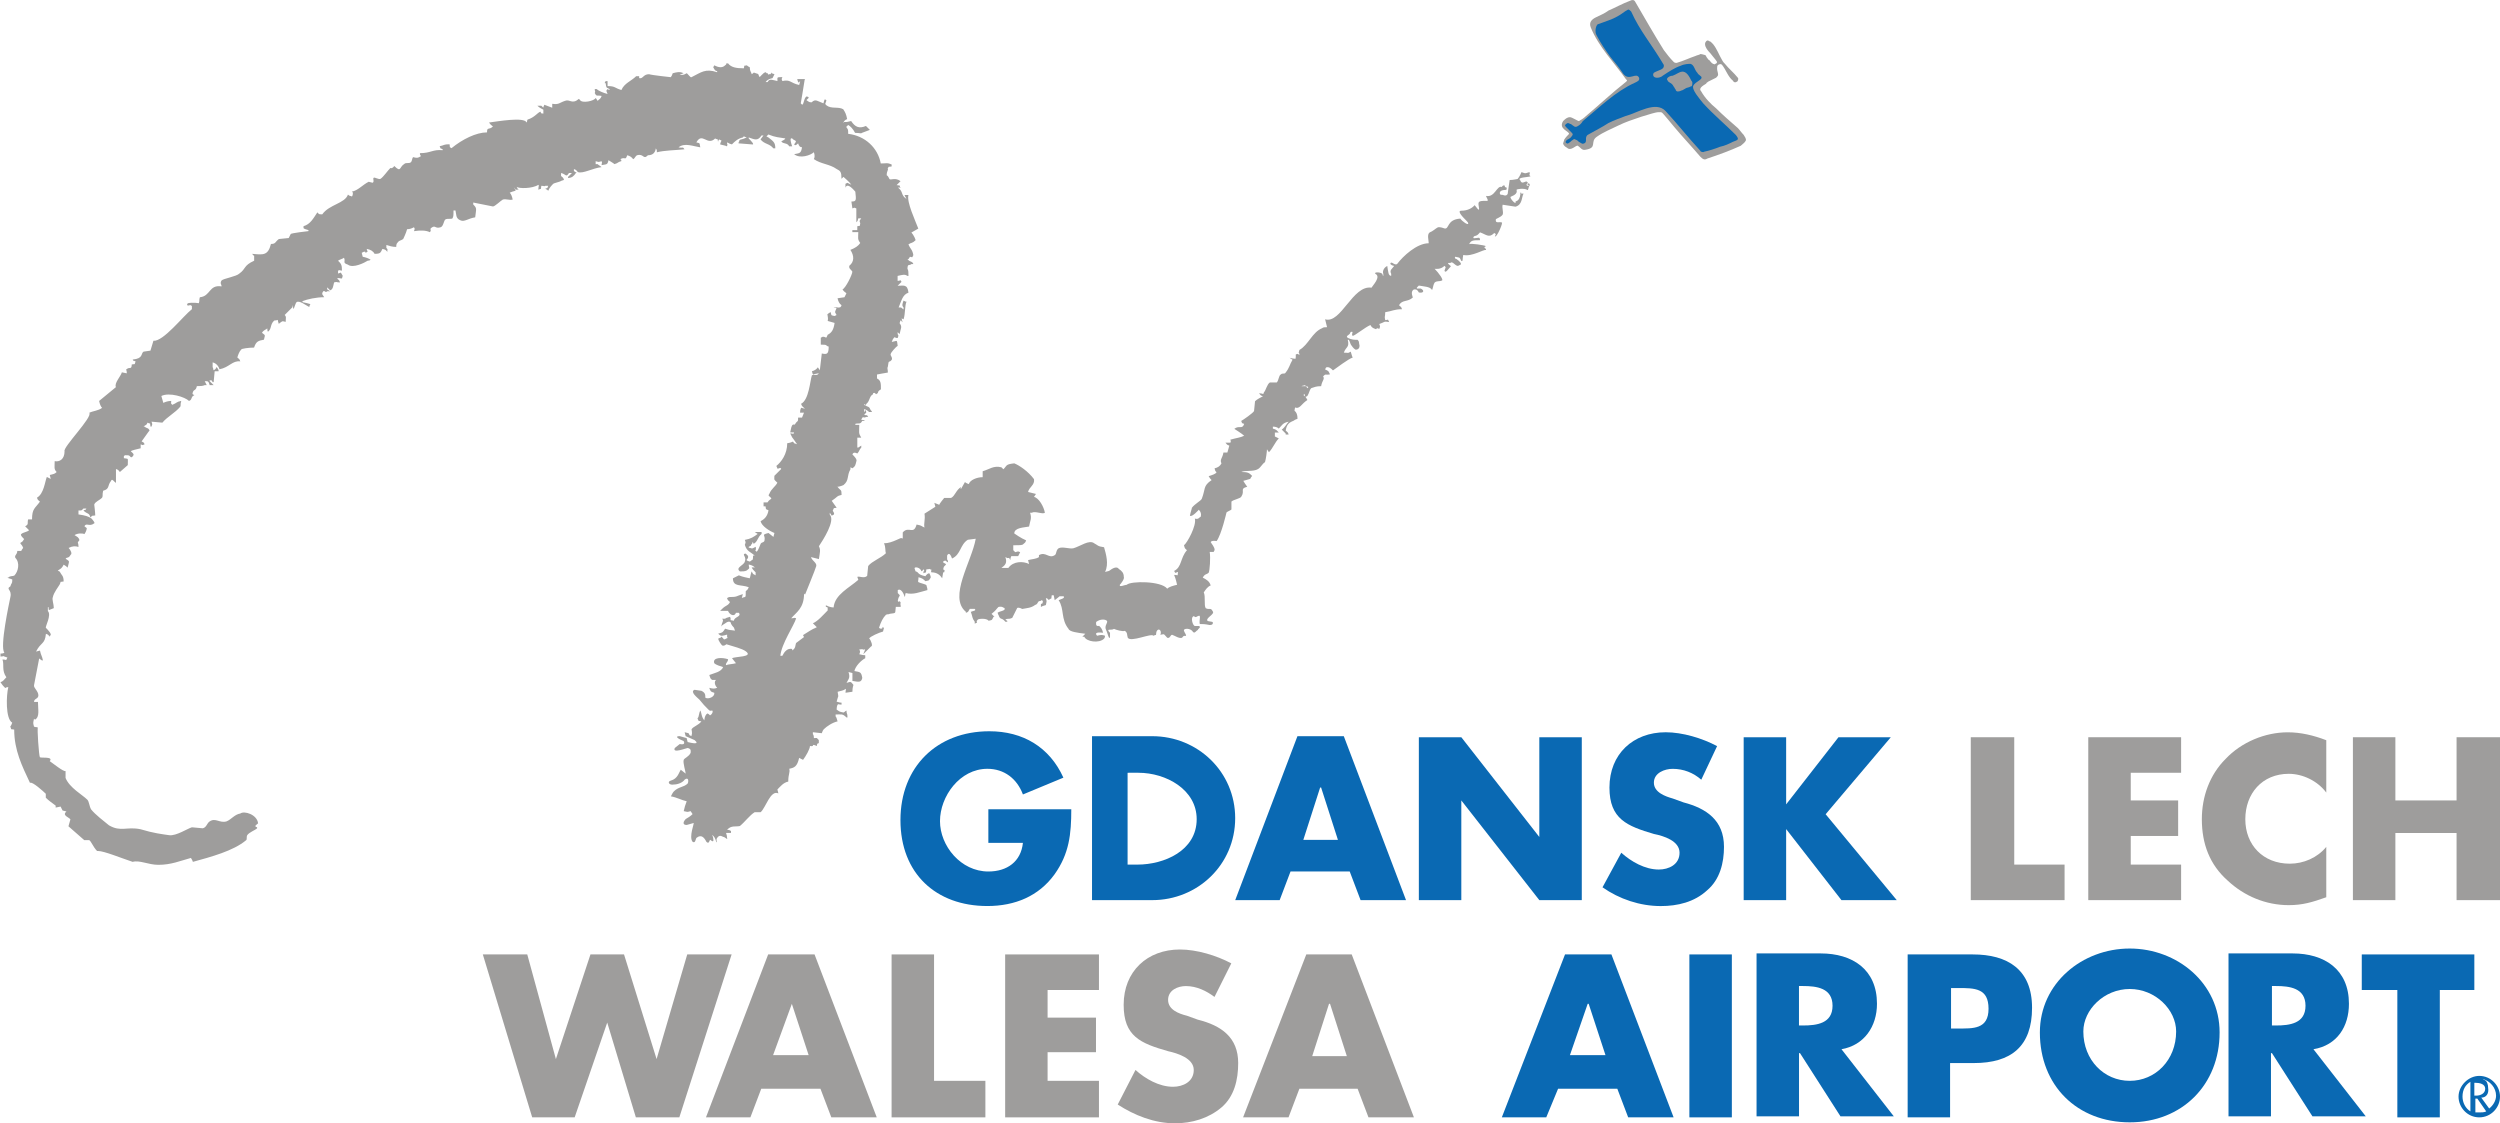 <?xml version="1.0" encoding="UTF-8"?><svg id="Warstwa_1" xmlns="http://www.w3.org/2000/svg" viewBox="0 0 623.41 280.11"><path d="M424.23,22.81c.98,1.72,2.46,3.2,3.69,4.19,1.72,1.72,3.45,3.2,5.42,4.92.49.49.98,1.23,1.48,1.72.25.49.74.98.49,1.48-.25.49-.98.98-1.23,1.23-2.71,1.23-5.42,2.22-8.37,3.2-.74.49-1.23,0-1.72-.49l-1.72-1.97c-2.22-2.46-4.19-4.68-6.4-7.39-1.72-1.97-1.23-1.72-2.46-1.72-.74,0-7.14,1.97-9.6,3.2-1.97.98-3.94,1.72-5.66,2.95-1.72,1.23.25,2.71-2.71,3.2-.98.25-1.23-.49-1.97-.98-.49-.25-1.72,1.48-2.71.49-.49-.25-.74-.49-.98-.98,0-.25.25-.74.25-.98.25-.49.98-1.23,1.23-1.48,0-.74-2.71-1.23-1.48-3.2.49-.49.98-.98,1.72-.98.49,0,1.97.98,2.22.98.49-.25,1.23-.74,1.72-1.23,3.2-2.71,6.65-5.91,10.09-8.62.25-.25.25-.49,0-.49-2.95-4.19-6.89-8.13-8.86-13.05-.49-1.23.25-1.97,1.23-2.46s2.22-.98,3.2-1.72c1.72-.74,3.45-1.72,5.42-2.46.49-.25.98-.25,1.23.25,2.46,4.19,4.68,8.13,7.14,12.06.74.98,1.48,1.97,2.46,2.95.25.25.49.25.74.25,1.72-.49,3.2-1.23,4.68-1.72.49-.25.98-.25,1.23-.49.49,0,.98.25,1.23.25.25.25.25.49.49.74s.25.49.49.49c.25.25.49.74.98.98.25,0,.49.25.49,0,.25,0,.49-.25.49-.49-.25-.49-.98-1.23-1.72-2.22-.98-.98-1.72-2.22-.98-2.95.25-.25.49-.25.74,0,.25,0,.49.25.49.25q.25.25.49.49c.98,1.23,1.48,2.71,2.22,3.94.25.49.49.74.74.98.98,1.23,2.22,2.22,3.2,3.45.25.25,0,.98-.25.98-.25.25-.74.25-.98-.25-1.23-.98-1.72-2.71-2.71-3.94-.25-.25-.49-.25-.98,0-.25.25-.25.49-.25.98s.25.98.25,1.48c0,.25-.25.49-.49.74l-1.97.98c-.25.25-.49.25-.49.49-1.72.98-1.72,1.48-1.23,1.97Z" fill="#9e9d9c"/><path d="M403.3,4.1c.98-.49,1.72-1.23,2.71-1.72.25,0,.49.25.74.49,2.22,4.92,4.92,7.88,8.13,13.3.25,1.23-1.23,1.23-2.46,1.97-.25.25-.25.74,0,.98.49.49,1.72.25,2.22-.25,1.48-.98,2.95-1.97,4.43-2.46.98-.49,2.22-.49,2.46-.49.98.25.98,1.48,1.72,2.22.25.49.49.49.98.98.49.74-1.48,1.23-1.97,2.22-.49.98,1.48,3.2,2.46,4.43,2.71,2.95,5.42,5.17,8.13,7.88.98,1.23.49,1.23-.74,1.72-.98.49-1.97.98-3.2,1.23-1.23.49-2.71.98-3.94,1.23-.25.25-.98,0-.98-.25-2.95-3.2-5.66-6.65-8.62-9.85-2.46-2.71-7.14.49-10.09,1.23-1.23.49-2.71.98-4.19,1.72-1.48.98-3.45,1.97-5.17,2.95-.98.74.25,1.97-1.23,2.22-.25,0-.49-.25-.98-.49-.25-.25-.49-.49-.74-.49-.25-.25-.49-.25-.74,0-.49.25-.49.49-.98.74-.25.25-.49.25-.74,0-.25-.25,0-.49.25-.74.49-.25.98-.49,1.23-.98.25-.25.25-.49,0-.74-.49-.49-.98-.98-1.48-1.48-.25-.25-.25-.49-.25-.49.25-.25.49-.49.74-.49s.49.25.74.25c.74.49.98.98,1.72.49.49-.25.98-.74,1.23-1.23,4.19-3.45,8.13-7.39,13.05-9.6.49-.25,1.23-.49.98-1.23-.74-1.48-2.46.98-3.94-.98-.98-1.48-1.97-2.71-3.2-4.19-1.23-1.72-2.46-3.45-3.45-5.42-.49-.74-.25-2.22.25-2.71,1.97-.74,3.69-1.23,4.92-1.97Z" fill="#0a69b3"/><path d="M419.3,17.89h0c1.23-.25,1.97,1.23,2.46,2.22.25.25.25.49.25.49,0,.49,0,.98-.49.98-.25.25-.98.25-1.23.49-.49.25-.74.49-.98.49-.49.25-.74.25-.98.25s-.49-.25-.49-.49c-.25-.25-.25-.49-.49-.74-.25-.49-.49-.74-.98-.98-.25-.25-.49-.25-.49-.49-.25-.25-.25-.49,0-.74s.74-.49,1.23-.49c.74-.25,1.72-.98,2.22-.98Z" fill="#9e9d9c"/><path d="M200.66,19.86c-.25,1.72-.98,5.91-.98,5.91l.25.25c.49.49.49-1.72,1.23-1.97,1.23.25-.25.74,0,.98.49.25.49.49,1.23.49.98-.98,1.48-.25,2.95.25.25-.98.25-1.23.74-.74-.25.98-.49.74,0,1.23,1.23.98,2.95.25,4.19.98.49.74.74,1.23.98,2.46q-.74.25-.98.98l.25-.25c.98,0,.49,0,1.72-.25.98,1.48,1.97,1.97,3.69,1.23l.98.98-1.97.74c-.25.25-.49,0-1.72,0-.49-.98-1.23-1.72-1.72-1.97l-.49.49c.49.74.49.49.49,1.72,4.19.49,7.39,3.45,8.13,7.39,1.72,0,1.48-.25,2.71.25v.49c-.98.25-.49-.25-.98.49.25.49-.25.49-.25,1.72.49.25.49.74.74.98.25.25,1.48-.49,2.71.49l-.98.98c1.23.25.49-.25.98.74l-.49-.25v.25c1.23.98.49,1.72,1.97,2.71l-.49-.98h.98c-.49,1.72,1.72,6.4,2.46,8.37l-1.72.98c.49.49,1.23,1.97.98,1.97-.74.74-.98.49-1.72.98.49,1.23.98,1.23,1.23,2.71-.25.25,0,0-.25.49-.98,0-.25-.49-.98.49h-.25l.25.25c.49.49.98.25,1.23.98h-.49c-.49.49-.98-.25-.98,1.23.25.25.25.98.25,1.72h-.25c-.74-.49-1.23-.25-2.46,0v1.23c.98,0,.49-.49.98.25l-.98.98c1.48,0,2.46-.49,2.71,1.72-1.48.49-1.72,1.97-2.46,3.69.98,0,.49,0,1.23.49v-.49c-.49-.49-.25-.98,0-1.72l.49.25h.25c-.49,1.23-.25,2.95-.74,4.43l-.49-.25.25.98-.25-.25c-.25-.74-.49.49-.49.49.74.98.25,1.23,0,2.71l-.49-.49v.49c.25.49.25.25,0,.98-.98,0-.49-.49-.98,0q-.25.25-.49.98c1.48-.25,1.23-.74,1.48.98-.49.25-1.72,1.72-1.72,1.97-.25.49.49.74.25,1.48-.74.98-.74-.25-.98,1.72-.25.49,0,.49,0,1.48-1.23.25-1.72.25-2.71.49v.98c.98.49.98,1.23.98,2.71-1.23.74-.25.74-1.23,1.23-.25-.25-.25-.49-.74-.25v.25c-.98.49-.74,1.72-1.72,2.46v.25l-.49-.25v.25h.25c.49.49.98.25,1.23.98.25.49.25.25.49.74h-.74q-.49-.49-1.23-.74v.74l.25-.25c.25-.74.25.49.25.49-.49.25-.25.25-.49.49.98.25.49-.25.98.49h-.49c-.74.49-.74-.49-1.23.74,0,0,1.23,0,.74.25h-.49c-.49.98-.98.49-1.72.74v.25h.98c0,1.97-.25,1.97.49,3.2h-.98v2.46h.25l.74-.49v.49c-.49.49-.49.98-.98,1.48q-.98-.49-1.23.25c.49.49,1.23,1.23.98,1.72-.25.98-.25,1.23-.98,1.72l-.49-.25v.49c-.98,1.72-.25,2.71-1.72,3.94-.49.25-1.48.49-1.72.49h.25c.74.98.98.49.98,1.97-1.23.25-.98.49-2.46,1.48l1.23,1.72c-.98.25-.49-.25-.98.74.49.74.49.98-.25,1.23l-.49-.74v.49c1.48,1.48-1.72,6.4-2.71,7.88.49.98.25,1.48,0,3.2l-1.97-.49c.25.98,1.72,1.48,1.23,2.46,0,.25-2.71,6.89-2.71,6.89l-.25-.25c0,3.69-1.97,4.68-3.2,6.16.98,0,.49-.25,1.23,0-.49,1.72-3.69,6.4-3.94,9.36h.49c.49-.98,1.23-1.97,2.46-1.72v1.23q-.25-.25-.25-.74c1.23-.49.98-1.48,1.23-1.97l1.97-1.48-.25-.49c.74-.49,2.71-1.72,2.95-1.72l.49-.25-.98-.98c1.23-.49,2.71-2.22,3.69-3.2v-.74c-.98-.49-.25.25-.49-.49h.25c.25.25,1.23.49,1.72.49.25-3.2,3.94-4.92,6.16-6.89l-.25-.74c.49-.25,1.72.49,2.46-.25l.25-2.46c.98-1.23,3.2-1.97,4.43-3.2-.25-.49,0-1.48-.49-2.46,2.22,0,4.43-1.72,4.43-1.23h.25v-1.48c1.48-1.72,2.71.74,3.45-1.97,1.48.25,1.23.49,1.97.74-.25-.98.25-1.97,0-3.45l2.71-1.72-.25-.98,1.23.49c0-.25,1.23-1.72,1.23-1.72h1.72c.98-.49,1.23-1.97,2.46-2.71,0,.49-.25,0,0,.49l.98-1.72c.49.25.25.25.98.49.25-.98,1.97-1.72,3.45-1.72v-1.48c1.72-.49,2.71-1.48,4.68-.98l.49.49c.98-.98.49-1.23,2.71-1.48,1.23.49,3.45,1.97,4.92,3.94.25,1.48-1.23,1.97-1.48,3.2l1.97.49-.49.74c1.23.25,2.46,2.46,2.71,3.94-.49.49-2.46-.49-3.2,0h-.49c.49,1.48,0,1.97-.25,3.45-1.23.25-3.69.25-3.69,1.72,0,0,1.72,1.23,2.95,1.72-.25.74-.25.49-.74.98-.25.25-.98.25-2.46.25v1.23l.49.49c.98-.25.49-.25,1.23,0l-.49.98h-1.72q-.25.49-.25.98c-.49-.74,0-.49-.74-.49l-.49-.25c.49,1.48,0,1.97-.98,2.71h1.72c1.23-1.72,3.69-1.72,5.17-.98l-.25-.98c.98-.25,1.97-.25,2.71-.74v-.49c1.72-.98,2.46.98,3.94,0,.49-.25.25-1.23.98-1.72.98-.49,2.71.25,3.69,0,1.72-.49,3.94-2.22,5.17-1.23.98.49.74.74,2.46.98.49,1.72,1.23,4.19.25,6.16l.98-.25c.98-.74,1.97-1.23,2.46-.49.74.49,1.23.98,1.23,1.97.25.49-.74,1.72-.98,1.97-.25.74,1.23,0,1.72,0,.98-.98,8.62-.98,10.09.98.49-.49,1.48-.74,2.46-.98-.25-.98-.25-1.23-.74-2.46,1.23,0,.74.49.98-.74-.98.25-.49.49-.98-.25,1.97-.98,1.48-3.2,3.2-5.17-.49-.49-.49-.25-.74-1.23.74-.49,3.2-4.92,2.71-6.65.98.25.98-.25,1.48-.49q.25-.98-.49-1.72s-1.72,1.97-2.22,1.48c.25-1.23.49-1.72.49-1.97.74-.98,2.22-1.72,2.46-2.22.98-2.46.25-3.2,2.46-4.68-.49-.49-.25-.25-.74-.98.74-.25,1.72-.49,1.97-.98-.49-.49-.25-.25-.49-.98q1.23-.25,1.72-1.23c-.49-.98.25-1.23.49-2.71h.98c.25-.98.25-.74.49-1.72-.74-.25-.49-.25-.98-.74h1.23c.25-.25,0-.74,0-.74,1.72-.49,2.46-.49,3.45-.98-.49-.49-2.46-1.72-2.46-1.72,1.23-.98,1.97.25,2.46-1.23-.98-.49-.25.25-.74-.74.49-.25,2.95-1.97,3.2-2.46l.25-2.46c.49-.49,1.48-.98,1.97-1.23-.74-.25-.49-.25-.98-.74,1.23,0,.98.49,1.23-.25.49-.49.74-1.97,1.48-2.46h1.72c.49-.49.49-1.72.98-1.97.49-.49.98,0,1.23-.49.98-1.23.98-1.97,1.72-3.2l-.74-.49q.98.25,1.48.25c.25-1.23-.25-.98.49-1.23l.49.25v-.25c-.25-.49-.25,0,0-.98,2.22-1.23,3.2-4.43,5.66-5.42.25-.25.74-.25,1.23-.25l-.49-1.97c3.94,1.23,6.89-8.62,11.57-7.88.25-.49,2.46-2.71.98-3.45-.49-.49,1.23-.49,1.72,0,.25.98.25.25.25.49v-.49c-.25-.49,0-1.48.98-1.97.25,1.48.25,2.46.98,2.46v-.49c-.49-.98.25-1.23.74-1.97-.98-.25-.49-.25-.98-.49.25-.98.98.49,1.72,0,1.48-1.97,4.92-5.17,7.88-5.17,0-.74-.49-2.22.25-2.71.74-.25,1.48-.98,1.97-1.23.49-.25,1.72.25,1.72.25,1.23.25.49-2.22,3.94-2.46.49.74,1.97,1.72,1.97,1.23,0-.25-.25-.49-.49-.74-.74-.74-2.46-2.46-1.23-2.46,1.72,0,2.71-.74,3.2-1.23,0-.74,1.23,1.72,1.23.74-.25-1.72-.49-1.97,1.72-1.97.98.25,0-.98,0-1.23,2.22.49,2.71-2.71,3.94-2.22.25-.49.74-.49.74-.25,0,.49.49.25.49.49s0,.49-.25.49c-1.23,0-1.48.49-1.48.74,0,.49.25.49.74.49.49.25.98.25,1.23-.25.25-1.72.25-1.97.49-3.45.98,0,1.72-.25,1.97-.25.49-.49.98-1.72.98-1.72,1.23.49.98.25,1.97,0,.25.25,0,.49,0,.74l.25.25c.25.25-2.71.25-2.71.74,0,.25.25.25.25.49.49.98,1.23-.25,1.72.25.25.25-.25.49-.25.74.25.25.49.25.49.25.25-.25-.25-.25-.25-.49.49-.49.74.25.49.49-.25.25-.25,1.23-.49.98-.74-.49-2.71-.25-2.71,0,.25.74-.25,1.23-1.48,1.72-.25.25.98,1.72,1.23,1.48,0-.25.25-.25,0-.25-.25-.25.98.25,1.23-1.97,0-.25-.25-.25,0-.25.25-.25.25.25.25.25.25,0,.49-.25.49,0-.49.98-.25,2.71-1.97,3.2l-3.2-.49c-.25.74.25,1.72,0,2.46-.49.74-1.72.98-1.72,1.23v.25c0,.74.98.25,1.48.49.49-.25-1.23,3.94-1.72,3.45l.25-.49c-.25-.49-.49-.25-.49-.25-1.23,1.23-1.97.25-3.45-.25-.49.49-.49.74-1.48.98-.25.25-.25.49,0,.49.98,0,1.48-.49,1.48.49-1.72,0-2.22,0-2.71.98.49-.25,3.69.25,4.19.49-.98.49.25.49,0,.98-.49-.25-3.45,1.72-5.66,1.23-.25.98,0,1.72-.49,1.48-.49-.98-.25-.74-1.23-.98-.49-.25-.49.49,0,.49.74.49,1.48,1.23.98,1.48-.25,0-.25.25-.74.25-.74-.25-1.23-1.23-1.72-.74h-.49c-.49.25.98.74.49.98-.49.49-1.23,1.72-1.48.98.25-.98.49-.74,0-1.23-.98.98-2.22.74-2.46.74.98.98,2.46,2.95,1.72,2.95-.49.25-1.23,0-1.72.49-.49.74-.49,2.22-.74,1.72-.49-.74-1.97-.74-3.2-.98l-.49.49v.25h.98c.98.49.74,1.23-.49.98-.49-.98-.98-.74-1.23-.74-.98.49-.25,1.97-.25,1.97-1.23,1.23-2.71.49-3.45,1.97.49.49.49.25.74.98-1.97,0-2.46.49-4.19.74,0,1.23-.25.98,0,1.97.98,0,.49-.49.98.49-1.48-.25-.98,0-2.46.49.25.74.25.49,0,1.23-.98-.49-.49.25-.98,0-.74-.25-.98-.49-1.23-.98-1.23.49-3.94,2.71-4.43,2.71-.49-.49.49-1.23-.49-.98l-.25.49c-.49.49-.98.49-.49.98.98.49,1.72.49,2.46.49.49.49.25.49.49,1.48,0,.49-.25.98-.98.98q-.49-.25-.98-.98c-.49-.49-.49-1.72-.98-1.48.49,1.97-.49,1.72-.98,3.2,1.48,0,.74.25,1.72-.25.25.74.25.98.49,1.48-.98.25-4.19,2.71-4.92,3.2-.49-.49-.98-.98-1.72-.74l-.25.49c.98.49.74.25,1.23,1.23-1.23.25-.98-.25-1.72.49.49.74-.25.98-.49,2.46-1.23,0-1.72.25-2.46.49-.49.49-.49,1.23-.98,1.97l-.49.25c-.25-.98-.25-.74-.49-.98v-.25l1.23-1.23c-.25-.25-.49-.25-.98-.49-.49.25-.25,0-.74.25h1.23c.25.98.74.49.25.98s-.25.25-.98,1.23q.49.25.98,1.23c-1.48.98-1.72,1.97-2.71,1.97-.49-.49-.49.74-.49.74q.74.49.74,1.97-.74.25-.98.49c-1.23.49-1.72.98-1.97,2.46.49.49.49.25.74.98h-.74v-.25l-.98-.98c.74-.49,1.23-1.48,1.72-1.97-1.48.25-1.72.98-2.46,1.72q-.49-.49-1.48-.49v.49c.98.25.98.49,1.48.98h-.98v.98q.49.25.98.49c-.98.98-1.48,2.46-2.46,3.45l-.49-.74c0,.49-.25,2.46-.49,3.2-.74.49-.98,1.23-1.72,1.72-1.23.74-3.2.25-4.19.74,1.72,0,1.97.25,2.71.98q-.25.25-.49.74c-.74.25-.98.25-1.72.49.25.49.49.74.98,1.48-1.97.49-.49.98-1.48,2.46-.25.49-1.97.74-2.46,1.23v1.97c-.25.25-.98.49-1.23.74,0,0-1.23,5.42-2.46,7.14,0,0-1.23-.25-1.48.25.25.49.98,1.23.98,1.97l-.25.49h-.98c.25,1.48,0,4.68-.25,5.17-.49.49-.98.25-1.48,1.23.98.49,1.72.98,1.97,1.97-.74.25-1.23.98-1.72,1.72.49.98,0,3.2.49,3.94.98.49,1.23-.25,1.72.74.74.74-1.97,1.72-1.23,2.46.98.25,1.48,0,1.23.74-.25.25-.49.25-.74.25-1.23-.25-1.72-.25-2.46-.25-.25-.98.49-2.46-.49-1.97l-.49.25c-.25,0-.49-.25-.49-.25-.98.25-.25,2.46.25,2.46h.98c.74.25-.25.74-.25.98-.49.25-.74.98-1.23.49-.49-.98-2.46-.98-2.22-.25,0,.25.98,1.48.25,1.23-.49,0-.49.25-.74.49-.74.25-1.72-.49-2.46-.74-.49,0-.49.98-1.23.74-.98-.98-.49-.98-1.72-.74.49-.98-.49-1.97-.98-.74-.25,1.23.25.49-.74.98-.49-.74-5.66,1.72-6.4.49-.25-.74,0-1.23-.74-1.72-.49.25-2.22-.25-2.71-.49-.49.49-2.22-.25-.98.98v1.23h-.25c-.25-.49-.49-1.48-.74-1.97-.49-.98.49-1.72.25-2.22-.49-.49-1.72-.49-2.71.25,0,.25-.25,1.23.74.98.49.49.74.74.98,1.72-1.97-.25-1.97.25-1.48.74.98-.25,1.23-.25,1.97,0,0,0,0,.49-.25.74-1.23,1.23-4.43.74-4.92-.49h-.49l.74-.74c-1.97-.25-3.94-.49-4.19-1.23-1.97-2.46-.98-4.92-2.46-7.14.49-.25,1.72-.49,1.23-.98h-.98l-1.23.98-.25-1.23h-.49c-.25,1.23.25.49-.49.98-.49.49-.25-.25-.98-.25.25.98.25.49,0,1.72q-.98.25-1.23.49v-.74c.74-.49.25.25.49-.74l-.25-.25c-.49.25-.25.25-.74.25-.49.49-.25.74-.98.98-.98.74-1.97.74-3.2.98,0,0-.74-.49-1.23-.25l-1.23,2.46c-.98.49-1.23,0-1.72.49.25.25.49,0,.49.49h-.49c-.98-1.23-1.23-.25-1.72-1.72-.25-.25,0-.25-.25-.49.49-.49,2.22-.49,1.72-1.23-.25,0-.49-.49-1.48-.25-.74.74-.49.74-1.72,1.72l.74.74h-.25c-.49.98-.25.74-1.23.98-.49-.74-2.71-.49-2.71-.25-.74.74.49.49-.74.98v-.49c-.74-.98-.49-1.23-.98-2.46.49-.25,1.48-.25.98-.74h-1.23c-.49.74-.25.74-.98.98v-.25c-4.43-3.69,1.48-12.56,2.46-18.22l-1.97.25c-1.97,1.23-1.72,3.69-3.94,4.68-.25-.74-.74-1.72-1.23-.74v.98q.25.25.25.74l-.74-.49-.49.25c-.25.49,1.23.49.49.98-.49.49-.25.25-.49.98.25.25.49,0,.25.74h-.25l-.25,1.48c-.49-.74-1.23-1.48-2.71-1.48-.25-.74.49-.49-.25-.74-.49-.25,0,0-.98,0-.25,1.23.25.49-.74.98,0-.98.49-.49,0-.98-.25.25,0,.25-.49.49-.25-.98-1.72-1.23-1.72-.74l.25.74c.98.25.25.74,2.46,1.23q.49-.74.98-.74c.25.49.49.98.25,1.23-.49.74-.25.49-1.23.74-.49-.49-.74-.74-1.72-.98,0,.98-.25.98,0,1.23.49.25,1.72.49,1.97.74.25.74.25.98.25,1.23-1.97.49-3.45,1.23-5.42.74-.25.74,0,.49-.25.98-.25-.98-.98-2.22-1.72-1.72v.74c.98.98.25.25,0,1.97l.25.25c.25-.49.49.25.49.25-.25.49,0,0,0,.98h-1.23c-.25,1.72.25,1.48-1.48,1.72-.49.25-.49,0-.98.25-.74.74-1.23,1.72-1.72,3.2l.25.25h.49c.25-.25,0-.74.25-.25h.25l-.25.98c-.98.25-3.2,1.23-3.45,1.72.49.49.98,1.97.49,1.97l-1.97,1.97.49-1.23c-.98.25-.49-.25-.98,0h-.49c.25.74.25.49,0,1.23q.98.25,1.48.25v.74c-.98.49-2.46,1.97-2.71,3.2,1.48.25,1.72.25,1.97,1.72-.25,1.23-.98.98-2.46.74v-1.97l-.98-.25c.49,1.48,0,1.72-.49,2.71.98-.25.98-.49,1.72.49,0,.25-.25.49-.25,1.72l-1.72.25c0-.98.25-.49,0-.98-.49.49-1.23.49-1.97.74.25,1.72.25.49-.25,2.46.74.25.98.25,1.23.25v.49c-.98,0-.49-.25-.98,0q-.25.49-.25,1.23c.74.49.49.49,1.72.74.49-.25.25-.25.74-.49,0,.98.25.49.25,1.72h-.25c-.98-.98-1.23-.74-2.71-.74v.49c.25.25.25.49.49,1.23-1.23.25-2.71,1.23-3.45,1.97q-.25.25-.49.98l-2.22-.25v.49q.25.25.25.98c.98,0,.49-.25,1.23.49v.74c-.74.49-.25-.25-.49.74-1.72-.74-.25.25-1.72,0,0,.74-.98,2.46-1.72,3.45q-.49-.25-.98-.49c-.49,2.22-1.23,2.46-2.46,2.71.25.98-.25,1.23-.25,3.2-1.23.25-1.97,1.23-2.71,1.97l.25.98c-1.97-.98-3.2,3.69-4.43,4.68h-1.48c-1.23.74-2.46,2.46-3.69,3.45-.98.25-2.22-.25-3.2.98.98,0,.25,0,.98.25v.49h-1.23q.25.74.25,1.23c.25.74-.49-.25-.98-.25-.49-.25-.98-.49-1.48.25-.49.49.25,1.48-.25.98-.25-.98-.49-1.23-.98-1.72,0,.25.25.49.25.98.25,1.23-.74.25-.74.25-.25,0-.25,1.23-.98.49-.49-.98-1.23-1.97-2.46-.98-.25.25-.25,1.48-.98.98-.98-1.23.49-4.68.25-4.68l-1.72.49c-1.23,0-.74-.98-.25-1.48.49-.25,1.23-.74,1.72-1.23l-.49-.74c-.98.25-.49.25-1.72,0q.25-1.23.74-2.46c-1.23-.25-2.46-.98-3.94-1.23.25-.49.49-.98.74-1.23,1.23-1.23,2.46-.98,3.45-1.97.25-.49.25-1.72-.74-.98-.49.74-1.72,1.23-2.71,1.23-1.23.25-1.72-.74-.74-.98,1.72-.49,1.97-1.97,2.46-2.71l1.23.98c0-.49-.74-2.71-.49-3.45.25-.49,1.23-.74,1.72-1.72,0-.49.25-.98-.74-1.23-.25,0-3.94,1.48-3.2,0l1.23-.98c1.23.25,1.23-.25.98-.74-1.23-.49-2.46-1.23-.98-1.23l1.72.49.25.98c.98.25,3.2.74,1.72-.49l-2.22-.98-.25-.98.98.25.25.49.49.25v-.25c.25-.49,0-1.23,0-1.48.49-.74,1.72-.98,2.46-1.97-.98-.25-.49.25-.98-.74.49-.49.25-1.23.74-1.97.25.49.25,1.72.98,2.46,0,0,0-1.23.74-1.72.74.25.49.74.98.25.25-.25.49-.74.25-.98-.49,0-.49.25-.98-.25-.98-.98-1.23-1.23-2.22-2.46-.49-.49-2.46-1.97-1.23-2.46l1.72.25c.98.49.98.98.98,1.72.74.49,2.46-.25,2.22-1.23-.98-.25-.98-.49-1.23-1.23.98.25,1.23.25,1.97,0-.74-.74-.74-1.72-.25-1.97h-.98c-.49-.25-.49-.49-.74-1.23,1.23-.49,2.95-.74,3.45-1.97-.74-.25-1.72-.49-2.22-.98-.49-1.48,1.97-1.48,3.45-.98,0,.74-.74.98-.49,1.48.49-.25,1.72-.25,2.46-.49l-.98-1.23c.74-.49,5.42-.25,3.45-1.72-.98-.74-3.2-1.23-4.68-1.72-.25-.25-.49.49-1.23.25-.25-.25-.98-1.23-.98-1.72.98-.49.25.25.74-.49.74.49.49.98,1.23.49.49-.25.25,0,.49-.25h-.25v-.74c-.98.25-1.48.49-1.97,0l-.25-.25c1.23-.25,1.23-.49,1.72-1.23,1.48.49.98.25,2.46.49l-.25-.74q-.49-.49-.74-.98c0-.49-.49-.74-1.23-.25-.25.25-.98.49-1.23.98.25-1.23.74-1.48.25-1.97h.74c.25-.25.49-.25,1.23-.49.49.98-.49.74.98.98,0-.98,1.97-.98,1.23-1.97h-.74c-.49,1.23-1.72.25-1.97-.49h-1.97l.49-.49c.98-.98,1.48-.74,1.97-1.72-.49-.49-.49-.25-.74-.98l.49-.25c2.22,0,1.72-.25,3.45-.74l-.25.98c.98-.49.98.25.98-1.72.25-.25.49-.25.74-.98-1.97-.74-3.94,0-3.94-2.22l1.48-.74c1.23.49,1.72.49,2.71.74.25-.74.25-1.23.49-1.72.49.98.25.49.98.98v-.74c-.49-.49-.74-.74-.98-1.23h.74l.25.25q-.49-.74-1.72-.98c0,.98.49.74-.49,1.48-.49.25-.98.25-1.72.25-1.23-.98.98-1.48,1.23-2.46.49-1.23-.74-1.72,0-1.97h.25l.49.49c.49.98-1.23.98.49,1.48.49-.25.25-.25.74-.49.25-1.23-.25-.98.49-.98-.98-.98-1.97-.98-2.46-2.71.25-.74.25-.49,0-1.23,1.48-.25,2.22-.74,3.2-1.48l-.74-.49h1.72v.49c-.98.74-.98,1.97-1.97,2.46l-.25-.49c-.25.98-.25.25-.49.98l-.49.25v.25h.25c.74.25.49.25,1.48-.25.25,1.23-.49.74.25,1.23.49-.49.74-1.48.98-1.97.25-.49.98-.25.98-.98.25-1.23-.98-1.23.98-1.72.25.25.98.74,1.23.98l.25-.98c-1.23-.49-3.2-1.72-3.45-2.95.98-.49,1.72-1.23,1.97-2.71-.98-.49-.49,0-.74-.98h-.49v-.98h.98c.49-.74.49-.49.98-.98-.49-.74-.98-.49-.49-1.23.49-1.23,1.48-1.72,1.97-2.71-.98-.98-.74-.49-.74-1.72l1.72-1.72-.25-.25c-.98.25-.49.49-.98-.49,1.23-.98,2.71-2.95,2.71-5.66,1.72-.25,1.23-.74,1.72,0l.74.25c-.49-.74-1.23-1.72-1.23-1.72l-.49-.98c1.23,0,.49.49.98-.25h-.98c.25-.98.25-1.72.74-1.97.49,0,.25.25.74-.49.49-.49.49-.25.49-1.23h.98l.49-1.23h-.98c0-.98.25-.98.25-1.23l.98.25c-.49-.49-.74-.49-.98-1.23,1.97-.98,2.22-5.66,2.71-7.14.98-.25,1.23.25,1.72-.49l-1.23.25c-.25.49-.49-.74-.49-.74q.98-.25,1.48-.98l.49.74.49-4.19c1.23.25,1.72.25,1.72-1.72-.98-.25,0-.49-1.97-.49v-1.72l.49-.25c.98,0,.74.74,1.23-.49.98-.49,1.48-1.23,1.72-2.95l-1.72-.49c.25-.98-.25-1.72,0-1.72q.25-.25.74-.49c.25.98,0,.74.98.98l.49-.25c-.49-.98-.49-.49,0-1.72-.49-.25-.25,0-.74-.25.98,0,1.23.25,1.72,0q.25-.25.25-.49-.74-.49-.98-1.72l1.72-.25.49-.98c-.49-.49-.49-.25-.98-.98.74-.25,2.46-3.69,2.46-4.43-.25-.49-.98-.74-.74-1.48,1.23-.98,1.23-2.46.25-3.94,1.23-.49,1.97-.98,2.46-1.72-.74-.98-.49-1.23-.49-2.71h-1.48v-.49h1.23v-.98c.98-.25.49.25.74-.74-.25-.74-.25-.49.25-1.23h-.74c-.25.74,0,.49-.49.98v-3.45c-.74-.25-.25-.25-.98,0l-.25-1.72c1.23,0,1.23-.25.98-2.46-.25-.25-1.97-2.46-2.46-.98v-.98l.49-.25.98.49c-.49-.74-1.72-1.72-1.97-1.97l-.49.49c0-1.72-.25-1.97-1.23-2.46-1.72-1.23-3.94-1.23-5.66-2.46.25-.49.25-.98,0-1.72-.74.74-3.45,1.72-4.92.49,1.48-.25,1.72-.25,1.97-1.72-.49,0-.74-.25-.98-.98-.25.25-.74.74-.98.25.49-.74.74-.74-.25-1.23l-.25-.25c-.74-.25-.25,1.23,0,1.97h-.74c-.49-.98-1.48-.49-1.97-1.23.49-.25.98-.49.98-.74-1.48-.25-2.46-.25-4.19-.98l-.49.49.49.25c1.23.98,1.72,1.23,1.72,2.71h-.49c-.98-1.23-2.22-.98-3.2-2.22l.74-.98h-.49c-.98,1.48-1.72.98-3.2.49v.25c.49.49,1.72,1.72.74,1.48l-3.2-.25c-.49-.25.49-.25,0-.49.25-.25,0-.25.49-.49.25,0,.98-.25,1.48-.49-.98-.25-.49-.49-.98,0-1.23.25-1.97.98-2.71,1.72-.98-.25-.49-.25-1.23-.49,0,.74.25.25,0,.98-.49-.25-.98-.25-1.72-.49.25-1.23.74-.74-.25-1.23-.25.49-.25.25-.25.74-.25-1.23.25-.49-.74-.98-1.97,1.97-3.2-1.72-4.68.98.98.25.74,0,.98,1.23-1.72-.25-3.94-1.23-5.42,0,1.23.25.98-.25,1.48.49-2.46.25-4.92.25-6.89.74,0-.74,0-.49-.25-.98q-.25,1.72-1.97,1.72c-1.23,1.23-.98-.49-2.71,0-.49.25-.49.74-.98.98q-.49-.74-1.48-.98c-.49,1.48-.49.25-1.72.98.25.25.25,0,.25.49-.98.25-.74.49-1.72.74-.25-.25-.74-.49-1.48-.98-.25,1.23-.49.98-1.72,1.23,0-.74.25-.25,0-.98-.98.25-.49.25-1.48,0v.74h.49c.25.25.74.49.98.74-2.22.25-4.68,1.72-5.91,1.23-.49-.49-.25-.49-.98-.74v.49l.74.49h-.25c-.49.74-.98,1.23-1.97,1.23v-.25l.98-.98h-.74c-.74,1.23-.74.25-1.97,0v.74c.49.49.49.25.74.98l-.74.25c-.25.25-1.72.49-1.97.74s-.98.98-1.23,1.72l-.25-.25-.49-.25c.98-.49.25.25.74-.74h-.74c-.49.25,0,0-.98,0-.25,1.23.25.49-.74.98,0-.98.25-.98,0-1.23-1.48.98-4.92.98-5.42.49l.25.49c.74.25-.49.25-.49.25-.25-.49-.25-.25-.49-.74l.49.98q-.98.25-1.48.49.49.49.74,1.72c-.74.25-1.72-.25-2.46,0-.49.25-1.97,1.72-2.46,1.72l-4.92-.98v.49c.98.98.74.98.49,3.2-1.72.25-2.71,1.23-3.69.74-1.23-.49-.98-1.48-1.23-2.46h-.49c0,1.23,0,1.48-.25,1.97-.25.25-1.23,0-1.72.25s-.49,1.72-1.23,1.97c-1.48.49-1.23-.74-2.46.25-.25.49.25.49-.25.98-.98-.49-2.46-.49-3.94-.25.25-.98.25-.25,0-.98-.49.25-.98.49-1.72.49-.25.98-.98,2.46-.98,2.46-.74.49-.98.25-1.48.98q-.25.25-.25.98c-.98,0-1.72-.25-2.46-.49v.74c.49.49.25.25.25.49v.49c-.49-.49-.25-.49-1.23-.74-.49.98-.49,1.23-1.97,1.23q-.49-.98-1.97-1.23c.25.98.49.49-.25.98-.25-.49,0-.25-.49-.25l-.49.25.25.98q1.23.25,1.97.74-.25.25-.74.25c-.74.49-3.69,1.97-4.92.98-1.48-.49-.49-.74-.98-1.72-.25.25-1.23.49-1.48.74.74.74.98.98.98,2.46-.74,0-.25-.25-.98,0v.74c.98-.25.49-.49.98.25.25.49.25,0,0,.98-.98,0-.49-.25-1.23,0,.49.49.49.25.74.98-1.23,0-.49-.25-1.48,0-.25.98-.25,1.72-.98,1.97l-.74-.74v.49l.74.49h-.74c-.49.49-.49-.25-.98,0-.25.49-.25.25-.25.74l.49.74c-1.97,0-4.19.49-5.42.98v.25q1.23.25,1.97.49l-.25.49v.25c-.98-.49-2.46-1.72-3.2-1.23-.25.25-.49,1.23-.74,1.72-.25-.49,0-.49-.25-.98v.49l-1.97,1.97c.49.49.25.74.25,1.72-.98-.25-.74-.25-1.72.49q-.25-.74-.25-.98c-.74.25-.74,0-.98.25-.98.98-.49,1.97-1.48,2.71-.25-.49,0-.49-.25-.98v.25c-.49.25-.98.49-1.23.98.98.74.74.49.49,1.72-1.48.25-1.97.49-2.46,1.97-1.23,0-3.2.25-3.2.49-.49.49-.74,1.23-.98,1.97.49.49.49.25.74.98-1.97-.25-2.71,1.48-5.17,1.97-.25-.74-.74-1.48-1.72-1.72v1.23c.25.25,0,.25.25.74.98-.49.49-1.23.98-.49.25.49.25.25.25.74h-.98l-.25,2.71h-.25c-.49-.74.25-.25-.74-.49v.25l.98.98h-.98c-.25-.98-.49-.98-.98-.98h-.25l.49.98h-.49c-.49.25-1.23.25-1.97.25-.25,1.23-.74.74-.98,1.48-.49.98.98.49,0,.98-.49.49-.25.98-.98,1.23-.98-.98-4.92-2.22-6.89-1.23l.49,1.72c.49-.25,1.23-.49,1.97-.49,0,.98-.25.25.25.98,1.23-.49.98-.74,2.22-.98v.25c-.25.49,0,.98-.25,1.23-1.23,1.48-3.2,2.46-4.43,3.94l-2.71-.25c.25.74.25.49,0,1.23h-.25c-.25-1.23.25-.49-.74-.98-.25.74-.49.49-.98.98h.25c.49.49.98.25,1.23.98-.25.25-1.23,1.72-1.97,2.71.98.49.49.49.74.74-.74.25-.25.25-.98,0v.98c-.98.25-2.22.49-2.46.74.49.49.98.74.49,1.23-.25.25,0,.25-.49.25-.49-.49-.25-.49-1.48-.49l-.25.25v.49c1.23.25.98-.25.98,1.72l-1.97,1.72c-.49-.49-.25-.49-.98-.74v3.45c-.49-.25-.98-1.23-1.23-.49-.98,1.23-.25,1.97-1.97,2.46-.25.98,0,1.23-.25,1.72-.74.74-1.72.98-1.97,1.72,0,0,.25,1.97.25,2.71-1.23.25-.25-.25-1.23.49-.25-1.23-.74-.74-1.72-1.72.98-.49.25.25.74-.49h-.74c-.49.49-.25.49-1.23.49v.98c1.72.25,2.46.49,3.2.98.49.49.98,1.23.74,1.23-1.23.98-1.97-.25-2.46.74.49.49.74.25.49.98-.25.74-.25.49-.49.98-.49-.25-1.72-.25-2.46.25.74.49.98.49,1.23,1.23-.74.98-.25.25-.25,1.72-.74-.25-1.48-.25-2.46.25.49.49.98,1.48.49,1.72-.49.98-.98.49-1.23.98.74.49.98.49.74,1.23l-.25.98c-.49-.49-.25-.25-.98-.74-.49.98-.74.98-1.48,1.48l.49.25c.49.98.98.98.98,2.46-1.23.25-.49-.25-.98.74-.25.49-1.48,1.97-1.72,3.2-.25.49.25,1.72.25,2.71l-1.23.49c-.25-.98.25-.49-.25-.74v.98c.98.98-.74,3.94-.49,4.19.49.49,1.72,1.72.98,1.97v.25c-.49-.49-.25-.49-.98-.74-.25,2.71-1.23,1.97-2.46,4.43l.98-.25c.25,1.23.49,1.23.74,2.46h-.25l-.74-.49v.25l-1.23,6.4v.25c0,.49,1.48,1.72.98,2.71-.25.49-.98.49-.98,1.23h.98c0,1.97.49,3.69-.74,4.43l-.25-.25c-.25,1.23-.25.98,0,1.97.49.25.49,0,.98.25-.25,0,.25,7.14.49,7.39s3.45-.25,2.46.98c.74.49,3.45,2.71,3.94,2.46v1.72c.98,2.46,4.19,4.19,5.42,5.42.49.49.49,1.72.98,2.46.98,1.23,3.2,2.95,4.43,3.94,2.95,1.72,4.43.25,7.88.98,3.2.98,5.42,1.23,7.14,1.48,1.72.25,4.68-1.72,5.66-1.97l2.71.25c.98-.25.98-1.23,1.72-1.72,1.48-.98,2.46.49,4.19,0,1.23-.49,1.97-1.72,3.45-1.97.98-.74,4.19.25,4.43,2.46-.25.25-1.23.74-.25.98v.25c-.49.49-1.97.98-2.46,1.72-.25.49,0,.98-.25,1.23-3.2,2.71-8.86,4.19-13.3,5.42-.25-.74-.25-.49-.49-.98-2.71.74-4.92,1.72-8.13,1.72-2.46,0-4.68-1.23-6.4-.74-2.95-.98-7.14-2.71-8.62-2.71h-.25c-.98-.98-1.48-2.46-1.97-2.71h-1.23c-.25-.25-3.94-3.45-3.94-3.45l.49-1.72c-.25-.49-2.22-.98-.98-1.97l-.98-.25-.49-.98-1.23.25v-.49c-.98-.74-1.72-1.23-2.46-1.97v-.98c-.49-.49-3.45-3.2-3.94-2.71-1.97-4.19-3.94-8.13-3.94-13.3-1.23-.25-.49.25-.98-.74q.25-.25.49-.98c-1.72-.98-1.48-6.89-.98-8.86-.98,0-.49.49-.98,0-.25-.25-.49-.49-.98-1.23.74-.25.74-.49,1.48-1.23-1.23-1.72-.49-3.2-.98-4.43,1.23,0,.74.49,1.23-.49l-.74-.25c-.49-.25,0,0-.98,0v-.74q.74,0,.98-.25c-1.23-1.23,1.23-12.56,1.48-13.79.49-1.97-1.23-1.97,0-2.71.25-.98.49-.49.49-1.72-.49-.25-.98-.25-1.23-.49h.25c.49-.49.98-.25,1.48-.49.98-.98,1.48-3.2.25-4.43-.25-.74.49-.74.49-1.72h.98q.25-.49.49-.74c-.25-.74-.49-.74-.74-1.23.74-.49.49-.25.98-.98-.49-.49-.98-.98-.74-1.23.49-.49,1.48-.49,1.97-.98l-.98-.98c.98-.49.49-.74.74-1.72h.98c0-2.71.74-2.71,1.97-4.43-.49-.49-.49-.25-.74-.98,1.72-.98,1.97-3.94,2.46-5.17l.98.49-.25-.98c.98-.25,1.23-.25,1.72-.74-.74-.74-.49-1.23-.49-2.71,1.23.25,2.46-.49,2.46-2.46-.49-.98,7.14-8.62,6.16-9.6.98-.49,2.22-.49,3.2-1.23q-.49-.49-.74-1.72l4.19-3.45c-.49-.98,1.23-2.71,1.48-3.69l1.23.25c0-1.23-.49-.74.25-1.23.49-.25.98.25.98-.98,1.23-.25.49.25.98-.74-.98-.49-.25.25-.74-.49,2.71-.25,1.97-1.48,2.71-1.97l1.72-.25.74-2.46c2.46.25,7.39-6.16,9.6-7.88v-.74l-.25-.25c-1.23,0-.49.49-.98-.25l.25-.25c1.23-.25,2.71,0,2.71,0,.25-.74,0-.74.25-1.48,2.71-.25,2.22-3.2,5.42-2.71,0-.49-.49-.74,0-1.48.49-.49,3.69-.98,4.43-1.72,1.72-1.23.98-1.97,3.69-3.2v-1.23c-.49-.25-.25-.25-.49-.49,2.71.25,3.94.49,4.68-2.46,1.23,0,.98-.49,1.97-1.23l2.46-.25.49-.98c0-.25,4.43-.74,4.43-.74v-.25q-.98-.25-1.23-.49v-.49c1.72-.49,2.46-1.97,3.45-3.45.49.49.25.49,1.23.49,1.72-2.46,5.66-2.71,6.4-4.92.49.49.74.25.98.49q.25-.25.25-.98l-.25-.25c1.48-.25,2.71-1.72,4.19-2.46l.98.25c.49-.25,0-.98.25-1.23s1.23.49,1.72.25c.74-.49,1.72-1.97,2.46-2.71.49.25.98-.49.98-.49,1.72,1.72,1.23.25,2.46-.49.49-.49,1.23,0,1.72-.49.25-.25.25-.98.49-1.23.98.25,1.23.25,1.97-.25-.25-.49-.25-.25-.25-.74,2.71,0,3.2-.98,5.66-.74v-.25c-.98-.49-.25.25-.74-.74,1.23-.25.98-.49,2.46-.49.25.98-.25.49.49.98,2.71-2.22,6.16-3.94,8.86-3.94,0-1.48.49-.49,1.48-1.48-.25-.25-.49-.25-.98-.98,1.97-.25,8.86-1.48,9.36,0,.25-.25,0-.25.25-.74,1.72-.49,2.46-1.72,3.2-1.97.49.74-.25.25.74.49v-.98c-.49-.25-.98-.49-1.48-.98h.98l.74.74v.49c-.49-.74-.25-.74,0-1.48l1.97.74v-.98c1.72.25,1.72-.25,3.2-.74,1.23-.49,1.72.98,3.45-.49l.25.25c.49.98,3.69.25,3.94-.49l.49.74.25-.25c.25-.25.49-.25.74-.98-1.23-.25-1.23.25-1.72-.74.25-.49,0-.25,0-.98h.49c.49.49,1.72.98,2.71,1.23-.25-.74-.49-.74,0-1.23.25.25,0,0,.49.25v-.25c-.98-.49-.74-.25-.98-1.48h-.25l.25-.49h.49v1.23c1.97,0,1.72.49,3.45.98.74-1.72,2.46-2.22,3.69-3.45h.74v.49c.98.25.98-.98,2.46-.98.74.25,5.42.74,5.42.74q.25-.25.49-.98c.98-.25,1.72-.49,2.71,0-.74.25-.49.25-.98.25.74.49,1.72-.25,1.72-.25.25,0,.98,1.23,1.23.98,2.46-1.23,3.45-2.22,6.4-1.23v-.25c-.74-.25-.49-.25-.98-.98l.25-.49c.98.49,1.97.74,2.71,0,.74-.49-.25-.49.74-.49.74.98,1.97,1.23,3.94,1.23.25-.98-.25-.49.74-.74q.25.25.74.49c0,.98.25.98.49,1.72.74-.49.25-.49.98-.25.98.25.49.25.98.98.49-.49,1.48-1.72,1.72-.98h.25c.25.25,0,.74.25.25h.49c.25-.25,0-.74.25-.25l.74.25-.49.98q-1.23.25-1.72.98h.49c.49-.98,1.23-.49,2.46-.25,0-.98-.25-.98,1.23-.98-.25.74-.25.25,0,.98,1.97-.49,1.97.49,4.19.98l.25-.98-.25.25c-.25.49-.49-.74-.49-.74h1.97Z" fill="#9e9d9c"/><polygon points="131.48 238 120.4 238 132.71 278.63 143.3 278.63 151.42 254.99 151.42 254.99 158.56 278.63 169.4 278.63 182.44 238 171.37 238 163.73 264.1 163.73 264.1 155.61 238 147.24 238 138.62 264.1 138.62 264.1 131.48 238" fill="#9e9d9c"/><polygon points="232.92 238 222.33 238 222.33 278.63 245.72 278.63 245.72 269.52 232.92 269.52 232.92 238" fill="#9e9d9c"/><polygon points="274.04 246.87 274.04 238 250.65 238 250.65 278.63 274.04 278.63 274.04 269.52 261.23 269.52 261.23 262.38 273.3 262.38 273.3 253.76 261.23 253.76 261.23 246.87 274.04 246.87" fill="#9e9d9c"/><path d="M307.03,240.22c-3.69-1.97-8.62-3.45-12.8-3.45-8.13,0-14.03,5.42-14.03,13.79,0,7.88,4.19,9.6,11.08,11.57,2.22.49,6.4,1.72,6.4,4.68s-2.71,4.19-5.17,4.19c-3.45,0-6.89-1.97-9.36-4.19l-4.43,8.62c4.19,2.71,9.11,4.68,14.28,4.68,4.19,0,8.37-1.23,11.57-3.94,3.2-2.71,4.19-6.89,4.19-11.08,0-6.4-4.19-9.36-10.09-10.83l-2.71-.98c-1.97-.49-4.68-1.48-4.68-3.94s2.46-3.45,4.43-3.45c2.71,0,5.17,1.23,7.14,2.71l4.19-8.37Z" fill="#9e9d9c"/><path d="M338.54,271.49l2.71,7.14h11.33l-15.51-40.63h-11.33l-15.76,40.63h11.33l2.71-7.14h14.53ZM335.84,263.36h-8.62l4.19-13.05h.25l4.19,13.05Z" fill="#9e9d9c"/><path d="M201.65,263.12l-4.19-12.8-4.68,12.8h8.86ZM204.6,271.49h-14.77l-2.71,7.14h-11.08l15.51-40.63h11.57l15.51,40.63h-11.33l-2.71-7.14Z" fill="#9e9d9c"/><path d="M403.3,271.49l2.71,7.14h11.33l-15.51-40.63h-11.57l-15.76,40.63h11.08l2.95-7.14h14.77ZM400.34,263.12h-8.86l4.43-12.8h.25l4.19,12.8Z" fill="#0a69b3"/><rect x="421.27" y="238" width="10.59" height="40.63" fill="#0a69b3"/><path d="M459.19,261.64c5.66-.98,8.86-5.66,8.86-11.33,0-8.62-6.16-12.56-14.03-12.56h-16v40.63h10.59v-15.76h.25l10.09,15.76h13.3l-13.05-16.74h0ZM448.6,245.88h.98c3.45,0,7.39.49,7.39,4.92s-3.94,4.92-7.39,4.92h-.98v-9.85Z" fill="#0a69b3"/><path d="M475.69,278.63h10.59v-13.54h5.91c9.36,0,14.53-4.19,14.53-13.79s-6.16-13.3-14.77-13.3h-16.25v40.63h0ZM486.52,246.38h1.72c4.19,0,7.63,0,7.63,5.17s-3.94,4.92-7.63,4.92h-1.72v-10.09Z" fill="#0a69b3"/><path d="M531.08,236.53c-11.82,0-22.41,8.62-22.41,20.93,0,13.3,9.36,22.41,22.41,22.41s22.41-9.36,22.41-22.41c0-12.31-10.59-20.93-22.41-20.93h0ZM531.08,246.62c6.4,0,11.57,5.17,11.57,10.59,0,7.14-5.17,12.31-11.57,12.31s-11.57-5.17-11.57-12.31c0-5.42,5.17-10.59,11.57-10.59Z" fill="#0a69b3"/><path d="M576.88,261.64c5.91-.98,8.86-5.66,8.86-11.33,0-8.62-6.16-12.56-14.03-12.56h-16v40.63h10.59v-15.76h.25l10.09,15.76h13.3l-13.05-16.74h0ZM566.54,245.88h.98c3.45,0,7.39.49,7.39,4.92s-3.94,4.92-7.39,4.92h-.98v-9.85Z" fill="#0a69b3"/><polygon points="608.4 246.87 617.01 246.87 617.01 238 588.94 238 588.94 246.87 597.81 246.87 597.81 278.63 608.4 278.63 608.4 246.87" fill="#0a69b3"/><polygon points="597.32 199.6 597.32 183.84 586.73 183.84 586.73 224.46 597.32 224.46 597.32 207.72 612.58 207.72 612.58 224.46 623.41 224.46 623.41 183.84 612.58 183.84 612.58 199.6 597.32 199.6" fill="#9e9d9c"/><polygon points="502.28 183.84 491.44 183.84 491.44 224.46 514.83 224.46 514.83 215.6 502.28 215.6 502.28 183.84" fill="#9e9d9c"/><polygon points="543.89 192.7 543.89 183.84 520.74 183.84 520.74 224.46 543.89 224.46 543.89 215.6 531.33 215.6 531.33 208.46 543.15 208.46 543.15 199.6 531.33 199.6 531.33 192.7 543.89 192.7" fill="#9e9d9c"/><path d="M580.08,184.58c-3.2-1.23-6.4-1.97-9.6-1.97-5.66,0-11.57,2.46-15.51,6.65-3.94,3.94-5.91,9.36-5.91,15.02,0,6.16,1.97,11.33,6.4,15.27,4.19,3.94,9.6,6.16,15.27,6.16,3.45,0,5.91-.74,9.36-1.97v-12.56c-2.22,2.71-5.66,4.19-9.11,4.19-6.65,0-11.08-4.68-11.08-11.08s4.19-11.33,10.83-11.33c3.45,0,7.14,1.72,9.36,4.68v-13.05h0Z" fill="#9e9d9c"/><path d="M246.46,201.81v8.37h8.62c-.49,4.68-3.94,7.14-8.62,7.14-6.89,0-12.06-6.4-12.06-12.56s4.92-13.05,11.82-13.05c4.19,0,7.39,2.46,8.86,6.4l10.09-4.19c-3.45-7.63-10.09-11.57-18.47-11.57-13.05,0-22.16,8.86-22.16,22.16s8.86,21.42,21.67,21.42c6.89,0,12.8-2.46,16.74-7.88,3.69-5.17,4.19-10.09,4.19-16.25h-20.68Z" fill="#0a69b3"/><path d="M272.31,224.46h15.02c11.33,0,20.68-8.86,20.68-20.44s-9.36-20.44-20.68-20.44h-15.02v40.87h0ZM281.42,192.7h2.46c6.89,0,14.53,4.19,14.53,11.57,0,7.88-8.13,11.33-14.77,11.33h-2.46v-22.9h.25Z" fill="#0a69b3"/><path d="M336.57,217.32l2.71,7.14h11.33l-15.51-40.87h-11.57l-15.51,40.87h11.08l2.71-7.14h14.77ZM333.62,209.44h-8.62l4.19-13.05h.25l4.19,13.05Z" fill="#0a69b3"/><polygon points="353.81 224.46 364.4 224.46 364.4 199.6 364.4 199.6 383.85 224.46 394.44 224.46 394.44 183.84 383.85 183.84 383.85 208.71 383.85 208.71 364.4 183.84 353.81 183.84 353.81 224.46" fill="#0a69b3"/><path d="M428.17,186.05c-3.69-1.97-8.62-3.45-12.8-3.45-8.13,0-14.03,5.42-14.03,13.79,0,7.88,4.43,9.6,11.08,11.57,2.46.49,6.4,1.72,6.4,4.68s-2.71,4.19-5.17,4.19c-3.45,0-6.89-1.97-9.36-4.19l-4.68,8.62c4.19,2.95,9.36,4.68,14.53,4.68,4.19,0,8.37-.98,11.57-3.94,3.2-2.71,4.19-6.89,4.19-10.83,0-6.65-4.43-9.6-10.09-11.08l-2.71-.98c-1.72-.49-4.68-1.48-4.68-3.94s2.71-3.45,4.68-3.45c2.71,0,5.17.98,7.14,2.71l3.94-8.37Z" fill="#0a69b3"/><polygon points="445.4 200.58 445.4 200.58 445.4 183.84 434.81 183.84 434.81 224.46 445.4 224.46 445.4 206.74 445.4 206.74 459.19 224.46 472.98 224.46 455.25 203.04 471.5 183.84 458.45 183.84 445.4 200.58" fill="#0a69b3"/><path d="M618.74,273.71l1.97,2.71c.98-.74,1.72-1.97,1.72-3.2,0-1.97-1.48-3.69-3.45-4.19.25,0,.25.25.49.25.74.25.98,1.23.98,1.97.25,1.48-.49,2.46-1.72,2.46ZM613.07,273.46c0-2.71,2.46-5.17,5.17-5.17,2.95,0,5.17,2.46,5.17,5.17s-2.22,5.17-5.17,5.17-5.17-2.46-5.17-5.17ZM616.03,277.15v-7.39c-1.23.74-1.97,1.97-1.97,3.69,0,1.48.74,2.95,1.97,3.69ZM617.01,270.01h.25c.98,0,2.46.25,2.46,1.48s-1.23,1.72-2.22,1.72h-.49v-3.2h0ZM619.97,277.15c-.49.25-1.23.25-1.72.25h-.98v-3.45h.49l2.22,3.2Z" fill="#0a69b3" fill-rule="evenodd"/></svg>